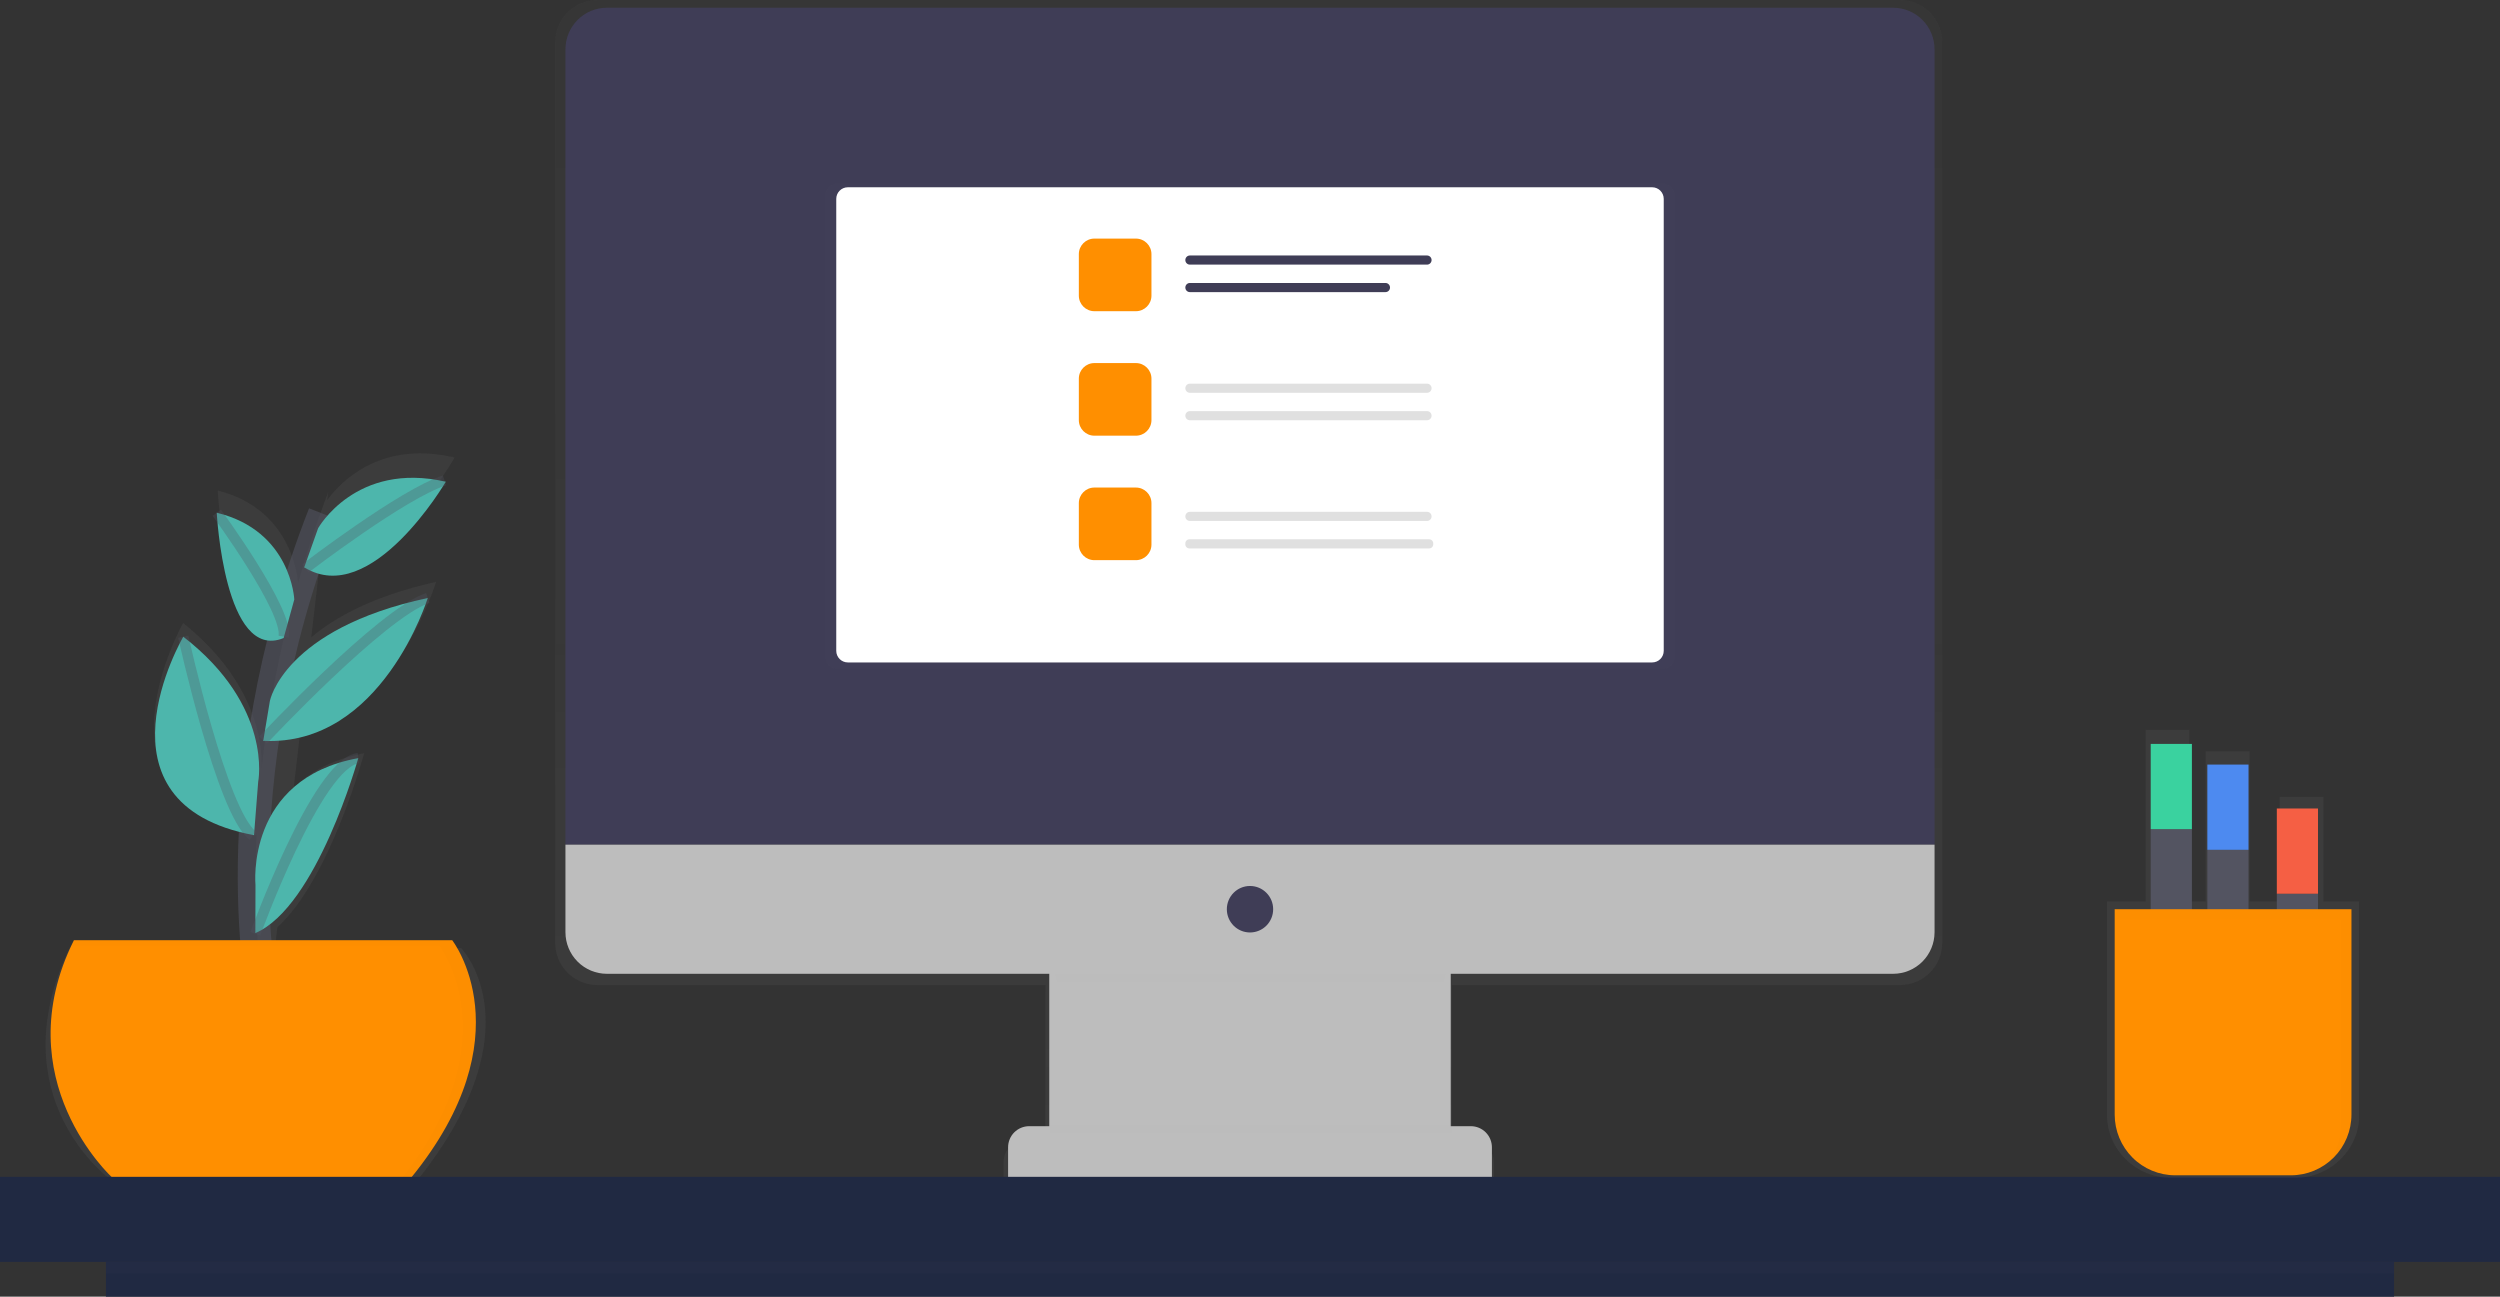 <svg width="241" height="125" viewBox="0 0 241 125" fill="none" xmlns="http://www.w3.org/2000/svg">
<rect x="0" y="0" width="241" height="125" fill="#333333" stroke="none"/>
<g opacity="0.7">
<path opacity="0.7" d="M183.189 0H57.563C56.487 0.004 55.456 0.437 54.697 1.204C53.938 1.97 53.514 3.008 53.517 4.089V90.871C53.514 91.952 53.938 92.99 54.697 93.757C55.456 94.523 56.487 94.956 57.563 94.96H100.77V109.94H98.8C98.53 109.941 98.262 109.996 98.013 110.1C97.763 110.205 97.537 110.358 97.346 110.551C97.156 110.743 97.005 110.972 96.902 111.223C96.8 111.474 96.748 111.743 96.749 112.014V115.02H100.77V116.798H139.982V115.02H144.004V112.014C144.005 111.743 143.952 111.474 143.85 111.223C143.747 110.972 143.596 110.743 143.406 110.551C143.215 110.358 142.989 110.205 142.74 110.1C142.49 109.996 142.222 109.941 141.952 109.94H140.099V109.811H139.972V94.96H183.189C184.265 94.956 185.297 94.523 186.055 93.757C186.814 92.99 187.238 91.952 187.235 90.871V4.089C187.238 3.008 186.814 1.97 186.055 1.204C185.297 0.437 184.265 0.004 183.189 0Z" fill="url(#paint0_linear)"/>
</g>
<path d="M139.851 92.381H101.149V115.289H139.851V92.381Z" fill="#BDBDBD"/>
<g opacity="0.1">
<path opacity="0.1" d="M101.911 94.622H139.166C139.615 92.662 139.974 91.385 139.974 91.385H101.025C101.025 91.385 101.424 92.657 101.911 94.622Z" fill="black"/>
</g>
<path d="M58.504 0.747H182.497C183.556 0.747 184.572 1.169 185.321 1.921C186.07 2.673 186.491 3.693 186.491 4.756V81.424H54.509V4.756C54.509 3.693 54.93 2.673 55.679 1.921C56.428 1.169 57.444 0.747 58.504 0.747Z" fill="#3F3D56"/>
<path d="M182.497 93.874H58.504C57.444 93.874 56.428 93.452 55.679 92.7C54.93 91.948 54.509 90.928 54.509 89.865V81.424H186.491V89.865C186.491 90.928 186.07 91.948 185.321 92.7C184.572 93.452 183.556 93.874 182.497 93.874Z" fill="#BDBDBD"/>
<path d="M120.5 89.89C121.733 89.89 122.733 88.887 122.733 87.649C122.733 86.412 121.733 85.408 120.5 85.408C119.267 85.408 118.267 86.412 118.267 87.649C118.267 88.887 119.267 89.89 120.5 89.89Z" fill="#3F3D56"/>
<path d="M99.207 108.565H141.793C142.33 108.565 142.846 108.78 143.226 109.161C143.606 109.543 143.82 110.06 143.82 110.6V113.546H97.18V110.6C97.18 110.333 97.232 110.068 97.334 109.821C97.436 109.574 97.585 109.35 97.773 109.161C97.962 108.972 98.185 108.823 98.431 108.72C98.677 108.618 98.94 108.565 99.207 108.565Z" fill="#BDBDBD"/>
<g opacity="0.5">
<path opacity="0.5" d="M160.318 17.709H80.682C80.066 17.709 79.566 18.211 79.566 18.829V63.341C79.566 63.96 80.066 64.462 80.682 64.462H160.318C160.934 64.462 161.434 63.96 161.434 63.341V18.829C161.434 18.211 160.934 17.709 160.318 17.709Z" fill="url(#paint1_linear)"/>
</g>
<path d="M159.268 18.053H81.731C81.115 18.053 80.615 18.554 80.615 19.173V62.739C80.615 63.358 81.115 63.859 81.731 63.859H159.268C159.884 63.859 160.384 63.358 160.384 62.739V19.173C160.384 18.554 159.884 18.053 159.268 18.053Z" fill="white"/>
<path d="M137.566 24.629H114.705C114.462 24.629 114.266 24.826 114.266 25.07C114.266 25.313 114.462 25.51 114.705 25.51H137.566C137.808 25.51 138.005 25.313 138.005 25.07C138.005 24.826 137.808 24.629 137.566 24.629Z" fill="#3F3D56"/>
<path d="M133.559 27.278H114.705C114.462 27.278 114.266 27.476 114.266 27.719C114.266 27.962 114.462 28.16 114.705 28.16H133.559C133.802 28.16 133.998 27.962 133.998 27.719C133.998 27.476 133.802 27.278 133.559 27.278Z" fill="#3F3D56"/>
<path d="M137.566 36.984H114.705C114.462 36.984 114.266 37.182 114.266 37.425C114.266 37.669 114.462 37.866 114.705 37.866H137.566C137.808 37.866 138.005 37.669 138.005 37.425C138.005 37.182 137.808 36.984 137.566 36.984Z" fill="#E0E0E0"/>
<path d="M137.566 39.632H114.705C114.462 39.632 114.266 39.829 114.266 40.073C114.266 40.316 114.462 40.513 114.705 40.513H137.566C137.808 40.513 138.005 40.316 138.005 40.073C138.005 39.829 137.808 39.632 137.566 39.632Z" fill="#E0E0E0"/>
<path d="M137.566 49.34H114.705C114.462 49.34 114.266 49.537 114.266 49.781C114.266 50.024 114.462 50.221 114.705 50.221H137.566C137.808 50.221 138.005 50.024 138.005 49.781C138.005 49.537 137.808 49.34 137.566 49.34Z" fill="#E0E0E0"/>
<path d="M137.769 51.987H114.66C114.442 51.987 114.266 52.165 114.266 52.383V52.473C114.266 52.691 114.442 52.869 114.66 52.869H137.769C137.987 52.869 138.164 52.691 138.164 52.473V52.383C138.164 52.165 137.987 51.987 137.769 51.987Z" fill="#E0E0E0"/>
<g opacity="0.1">
<path opacity="0.1" d="M139.975 108.441H101.273V109.188H139.975V108.441Z" fill="black"/>
</g>
<g opacity="0.7">
<path opacity="0.7" d="M44.457 91.399H26.495L26.744 89.372C31.819 84.798 35.102 72.612 35.102 72.612C35.029 72.622 34.957 72.637 34.886 72.657C31.909 73.259 29.79 74.487 28.309 75.963L28.939 70.57C38.317 68.543 42.035 56.093 42.035 56.093C36.052 57.425 32.321 59.487 30.003 61.444L30.926 53.521C37.267 55.704 43.827 44.103 43.827 44.103L43.579 44.051L43.703 43.971L43.514 44.038C36.506 42.522 32.76 46.544 31.544 48.214L31.636 47.437C31.451 47.935 31.27 48.423 31.095 48.902V48.922C30.599 50.271 30.145 51.604 29.733 52.92C29.374 54.044 29.038 55.157 28.726 56.257V56.242C28.726 56.242 28.436 49.156 20.99 47.291C20.99 47.291 21.772 62.746 27.671 60.216C27.126 62.457 26.679 64.614 26.292 66.708C26.046 68.071 25.831 69.399 25.647 70.692L25.612 70.732L25.647 70.702L25.632 70.804C25.467 71.978 25.326 73.121 25.21 74.235C25.325 72.089 24.935 65.889 17.656 60.062C17.656 60.062 7.981 77.129 24.479 80.48C24.516 80.513 24.553 80.545 24.588 80.575L24.563 80.498L24.712 80.53L24.779 79.654C24.58 83.312 24.599 86.979 24.836 90.635C24.853 90.884 24.87 91.133 24.888 91.369H6.721C-0.211 105.759 10.571 113.645 10.571 113.645H40.341C51.902 99.019 44.457 91.399 44.457 91.399Z" fill="url(#paint2_linear)"/>
</g>
<path opacity="0.6" d="M25.483 96.862C25.483 96.862 20.77 76.195 31.189 49.552" stroke="#535461" stroke-width="3" stroke-miterlimit="10"/>
<path d="M7.125 90.637H43.593C43.593 90.637 50.788 99.85 39.624 113.545H10.846C10.846 113.545 0.426 104.083 7.125 90.637Z" fill="#FF8F00"/>
<path d="M30.666 50.921C30.666 50.921 34.291 44.447 42.974 46.439C42.974 46.439 35.797 58.705 29.329 54.689L30.666 50.921Z" fill="#4DB6AC"/>
<path d="M28.369 57.792C28.369 57.792 28.088 51.171 20.894 49.428C20.894 49.428 21.638 63.87 27.344 61.504L28.369 57.792Z" fill="#4DB6AC"/>
<path d="M26.017 67.57C26.017 67.57 27.344 60.633 41.237 57.645C41.237 57.645 36.806 71.992 25.377 71.417L26.017 67.57Z" fill="#4DB6AC"/>
<path d="M24.89 75.356C24.89 75.356 26.352 68.102 17.669 61.379C17.669 61.379 8.241 77.482 24.486 80.51L24.89 75.356Z" fill="#4DB6AC"/>
<path d="M24.63 85.326C24.63 85.326 23.623 75.075 34.538 73.083C34.538 73.083 30.552 87.398 24.615 89.951L24.63 85.326Z" fill="#4DB6AC"/>
<path opacity="0.3" d="M29.453 54.781C29.453 54.781 38.88 47.559 42.849 46.315" stroke="#535461" stroke-miterlimit="10"/>
<path opacity="0.3" d="M25.359 71.34C25.359 71.34 36.771 59.139 41.237 57.645" stroke="#535461" stroke-miterlimit="10"/>
<path opacity="0.3" d="M20.894 49.428C20.894 49.428 27.84 58.89 27.344 61.38" stroke="#535461" stroke-miterlimit="10"/>
<path opacity="0.3" d="M17.669 61.379C17.669 61.379 21.39 78.311 24.367 80.552" stroke="#535461" stroke-miterlimit="10"/>
<path opacity="0.3" d="M24.615 90.015C24.615 90.015 30.569 73.581 34.538 73.083" stroke="#535461" stroke-miterlimit="10"/>
<g opacity="0.1">
<path opacity="0.1" d="M43.594 90.637H7.125C7.043 90.804 6.964 90.97 6.877 91.135H42.353C42.353 91.135 49.371 100.126 38.781 113.545H39.624C50.788 99.85 43.594 90.637 43.594 90.637Z" fill="black"/>
</g>
<path d="M241 113.446H0V121.646H241V113.446Z" fill="#202942"/>
<path d="M230.787 121.646H10.211V125H230.787V121.646Z" fill="#202942"/>
<path opacity="0.1" d="M230.787 121.646H10.211V122.764H230.787V121.646Z" fill="#3F3D56"/>
<g opacity="0.7">
<path opacity="0.7" d="M226.433 110.776L226.458 110.739C226.509 110.659 226.559 110.576 226.609 110.49L226.636 110.443C226.684 110.361 226.73 110.278 226.773 110.194L226.795 110.151C226.845 110.054 226.892 109.957 226.934 109.855C227.023 109.651 227.101 109.443 227.167 109.23L227.192 109.148C227.214 109.071 227.237 108.993 227.256 108.916L227.281 108.807C227.298 108.737 227.313 108.666 227.326 108.595C227.326 108.555 227.341 108.515 227.348 108.475C227.356 108.436 227.371 108.336 227.38 108.264C227.39 108.192 227.38 108.182 227.395 108.142C227.41 108.102 227.41 107.99 227.415 107.913C227.415 107.878 227.415 107.841 227.415 107.806C227.415 107.694 227.415 107.579 227.415 107.467V86.902H223.979V76.822H219.762V86.902H216.854V72.425H212.637V86.902H211.052V70.356H206.834V86.902H203.113V107.469C203.113 110.826 205.894 113.545 209.315 113.545H221.223C222.197 113.549 223.157 113.325 224.029 112.89C224.901 112.455 225.66 111.821 226.244 111.04C226.305 110.952 226.368 110.864 226.433 110.776Z" fill="url(#paint3_linear)"/>
</g>
<path d="M211.299 79.931H207.33V104.831H211.299V79.931Z" fill="#535461"/>
<path d="M211.299 71.713H207.33V79.93H211.299V71.713Z" fill="#3AD29F"/>
<path d="M216.757 81.922H212.788V106.822H216.757V81.922Z" fill="#535461"/>
<path d="M216.757 73.705H212.788V81.922H216.757V73.705Z" fill="#4D8AF0"/>
<path d="M223.455 86.155H219.486V111.056H223.455V86.155Z" fill="#535461"/>
<path d="M223.455 77.939H219.486V86.156H223.455V77.939Z" fill="#F55F44"/>
<path d="M203.856 87.649H226.68V107.445C226.68 108.997 226.066 110.486 224.973 111.583C223.879 112.68 222.397 113.297 220.85 113.297H209.686C208.14 113.297 206.657 112.68 205.564 111.583C204.471 110.486 203.856 108.997 203.856 107.445V87.649Z" fill="#FF8F00"/>
<g opacity="0.1">
<path opacity="0.1" d="M203.856 87.649V88.645H225.688V108.441C225.69 109.75 225.253 111.021 224.448 112.049C225.144 111.503 225.707 110.804 226.094 110.006C226.48 109.208 226.681 108.333 226.68 107.445V87.649H203.856Z" fill="black"/>
</g>
<path d="M104 24.5C104 23.672 104.672 23 105.5 23H109.5C110.328 23 111 23.672 111 24.5V28.5C111 29.328 110.328 30 109.5 30H105.5C104.672 30 104 29.328 104 28.5V24.5Z" fill="#FF8F00"/>
<path d="M104 36.5C104 35.672 104.672 35 105.5 35H109.5C110.328 35 111 35.672 111 36.5V40.5C111 41.328 110.328 42 109.5 42H105.5C104.672 42 104 41.328 104 40.5V36.5Z" fill="#FF8F00"/>
<path d="M104 48.5C104 47.672 104.672 47 105.5 47H109.5C110.328 47 111 47.672 111 48.5V52.5C111 53.328 110.328 54 109.5 54H105.5C104.672 54 104 53.328 104 52.5V48.5Z" fill="#FF8F00"/>
<defs>
<linearGradient id="paint0_linear" x1="120.376" y1="116.795" x2="120.376" y2="0" gradientUnits="userSpaceOnUse">
<stop stop-color="#808080" stop-opacity="0.25"/>
<stop offset="0.54" stop-color="#808080" stop-opacity="0.12"/>
<stop offset="1" stop-color="#808080" stop-opacity="0.1"/>
</linearGradient>
<linearGradient id="paint1_linear" x1="39844.6" y1="12121.1" x2="39844.6" y2="3342.78" gradientUnits="userSpaceOnUse">
<stop stop-color="#808080" stop-opacity="0.25"/>
<stop offset="0.54" stop-color="#808080" stop-opacity="0.12"/>
<stop offset="1" stop-color="#808080" stop-opacity="0.1"/>
</linearGradient>
<linearGradient id="paint2_linear" x1="5603.79" y1="36063.8" x2="12857.5" y2="36063.8" gradientUnits="userSpaceOnUse">
<stop stop-color="#808080" stop-opacity="0.25"/>
<stop offset="0.54" stop-color="#808080" stop-opacity="0.12"/>
<stop offset="1" stop-color="#808080" stop-opacity="0.1"/>
</linearGradient>
<linearGradient id="paint3_linear" x1="22877.3" y1="24614.2" x2="25258.9" y2="24614.2" gradientUnits="userSpaceOnUse">
<stop stop-color="#808080" stop-opacity="0.25"/>
<stop offset="0.54" stop-color="#808080" stop-opacity="0.12"/>
<stop offset="1" stop-color="#808080" stop-opacity="0.1"/>
</linearGradient>
</defs>
</svg>
